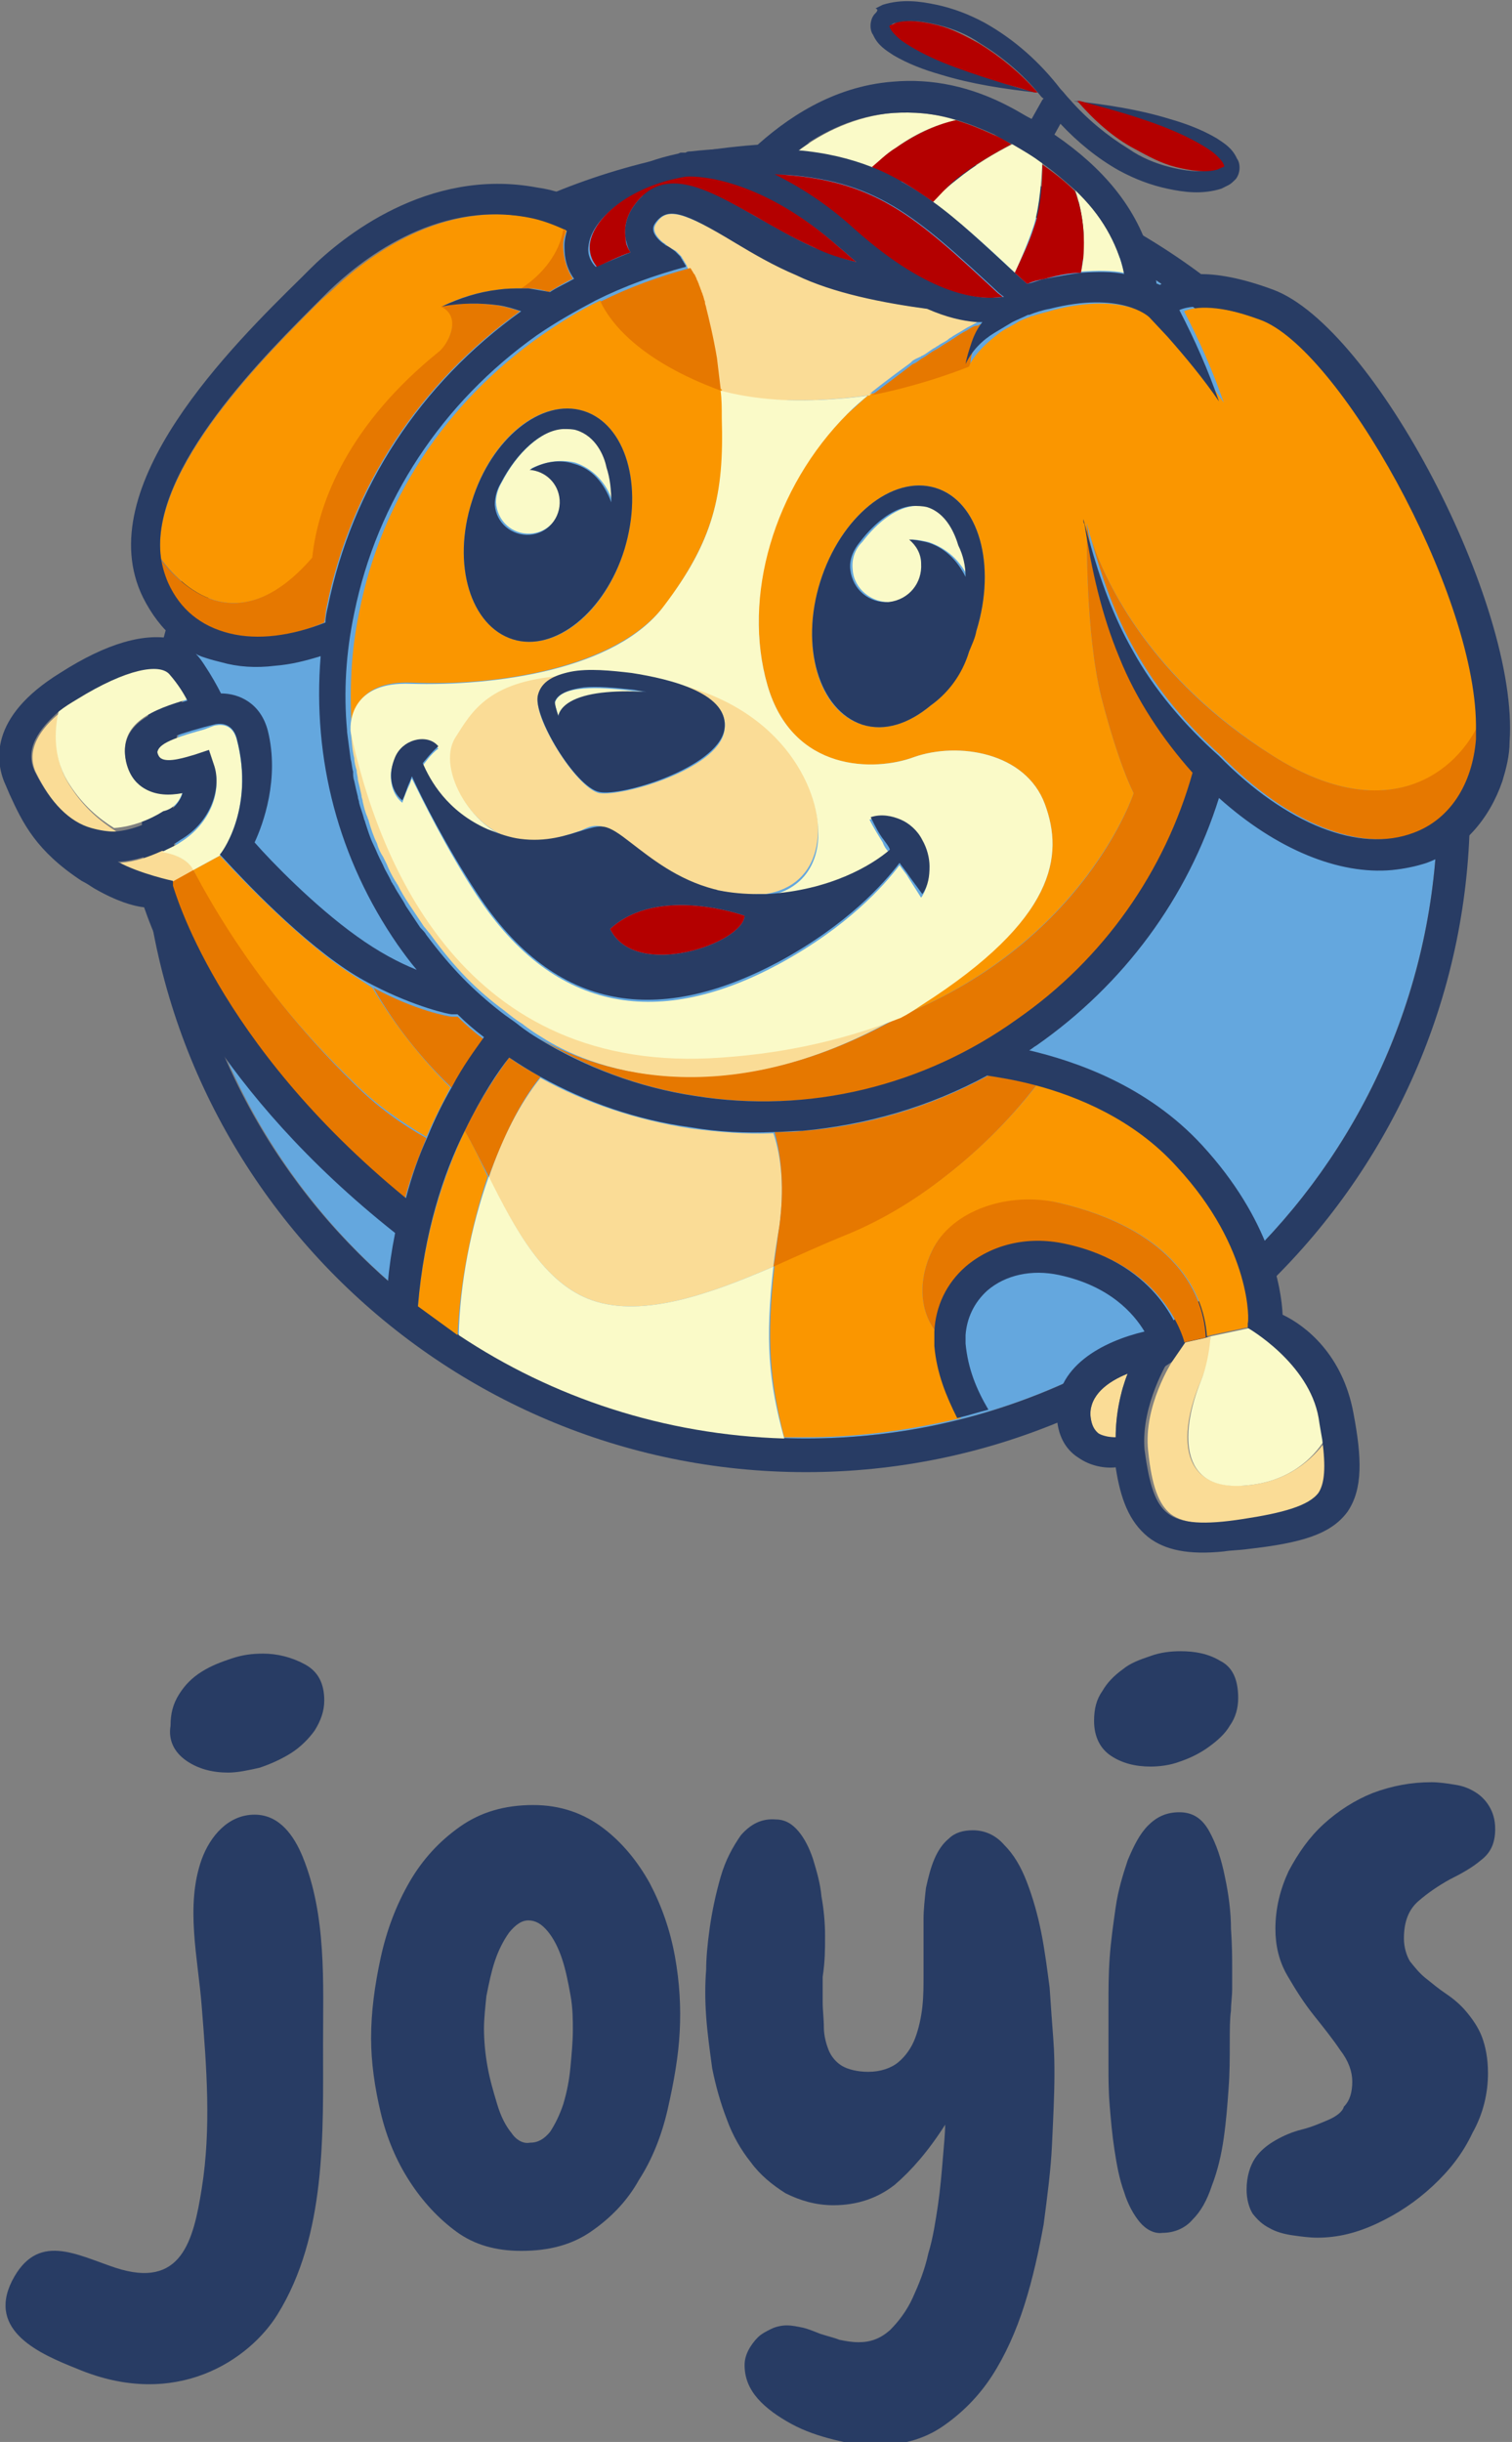 <?xml version="1.0" encoding="UTF-8"?> <!-- Generator: Adobe Illustrator 18.0.0, SVG Export Plug-In . SVG Version: 6.00 Build 0) --> <svg xmlns="http://www.w3.org/2000/svg" xmlns:xlink="http://www.w3.org/1999/xlink" id="Слой_1" x="0px" y="0px" viewBox="0 0 125.9 203.2" xml:space="preserve"><rect x="0" y="0" width="125.9" height="203.2" fill="#808080" stroke="none"/> <g> <g> <path fill="#283C64" d="M23.1,192.6c4.1-6.6,3.8-15.1,3.8-22.5c0-5.1,0.3-10.7-1.7-15.6c-0.7-1.7-1.9-3.5-4-3.5 c-2.2,0-3.7,1.8-4.4,3.7c-1.4,3.9-0.3,8.3,0,12.3c0.4,5,0.8,10.1,0,15.1c-0.7,4.4-1.7,8.4-7.2,6.6c-3.3-1.1-6.5-3-8.6,1.1 c-2.1,4.2,2.4,6.1,5.4,7.3C14.7,200.6,20.8,196.3,23.1,192.6z"></path> <path fill="#283C64" d="M15.5,146.5c1,0.7,2.2,1,3.5,1c0.8,0,1.7-0.2,2.6-0.4c0.9-0.3,1.8-0.7,2.6-1.2c0.8-0.5,1.5-1.2,2-1.9 c0.5-0.8,0.8-1.6,0.8-2.5c0-1.4-0.5-2.4-1.6-3c-1.1-0.6-2.3-0.9-3.5-0.9c-0.9,0-1.7,0.1-2.6,0.4c-0.9,0.3-1.7,0.6-2.5,1.1 c-0.8,0.5-1.4,1.1-1.9,1.9c-0.5,0.8-0.7,1.6-0.7,2.6C14,144.8,14.5,145.8,15.5,146.5z"></path> <path fill="#283C64" d="M49.2,185.7c1.6-1.1,3-2.5,4-4.3c1.1-1.7,1.9-3.7,2.4-5.9c0.5-2.2,0.9-4.4,1-6.5c0.1-1.9,0-4-0.4-6.2 c-0.4-2.2-1.1-4.2-2.1-6.1c-1-1.8-2.3-3.4-3.9-4.6c-1.6-1.2-3.5-1.9-5.8-1.9c-2.4,0-4.4,0.6-6.1,1.8c-1.7,1.2-3.1,2.7-4.2,4.6 c-1.1,1.9-1.9,4-2.4,6.3c-0.5,2.3-0.8,4.5-0.8,6.7c0,2,0.3,4.1,0.8,6.2c0.5,2.1,1.3,4,2.4,5.7c1.1,1.7,2.4,3.1,3.9,4.2 c1.5,1.1,3.3,1.6,5.4,1.6C45.7,187.3,47.6,186.8,49.2,185.7z M42.6,177.5c-0.5-0.6-0.9-1.4-1.2-2.4c-0.3-1-0.6-2-0.8-3.1 c-0.2-1.1-0.3-2.2-0.3-3.2c0-0.8,0.1-1.7,0.2-2.7c0.2-1,0.4-2,0.7-2.9c0.3-0.9,0.7-1.7,1.2-2.4c0.5-0.6,1-1,1.6-1s1.1,0.3,1.6,0.9 c0.5,0.6,0.9,1.4,1.2,2.3c0.3,0.9,0.5,1.9,0.7,3c0.2,1.1,0.2,2.1,0.2,2.9c0,1-0.1,2-0.2,3.1c-0.1,1.1-0.3,2.1-0.6,3.1 c-0.3,0.9-0.7,1.7-1.1,2.3c-0.5,0.6-1,0.9-1.7,0.9C43.6,178.4,43,178.1,42.6,177.5z"></path> <path fill="#283C64" d="M68.7,161.1c0-1.1-0.1-2.2-0.3-3.3c-0.1-1.1-0.4-2.1-0.7-3.1c-0.3-0.9-0.7-1.7-1.2-2.3 c-0.5-0.6-1.1-1-1.9-1c-1.2-0.1-2.1,0.4-2.9,1.3c-0.7,1-1.3,2.1-1.7,3.5c-0.4,1.4-0.7,2.8-0.9,4.2c-0.2,1.4-0.3,2.6-0.3,3.5 c-0.1,1.2-0.1,2.5,0,3.9c0.1,1.4,0.3,2.8,0.5,4.3c0.3,1.5,0.7,2.9,1.2,4.2c0.5,1.4,1.2,2.6,2,3.6c0.8,1.1,1.8,1.9,2.9,2.6 c1.2,0.6,2.5,1,4,1c2,0,3.7-0.6,5.1-1.7c1.4-1.2,2.8-2.8,4.2-5c0,0.7-0.1,1.7-0.2,2.9c-0.1,1.2-0.2,2.4-0.4,3.8 c-0.2,1.3-0.4,2.7-0.8,4c-0.3,1.4-0.8,2.6-1.3,3.7c-0.5,1.1-1.2,2-1.9,2.7c-0.8,0.7-1.6,1-2.6,1c-0.6,0-1.1-0.1-1.6-0.2 c-0.5-0.2-1-0.3-1.6-0.5c-0.5-0.2-1-0.4-1.4-0.5c-0.5-0.1-0.9-0.2-1.4-0.2c-0.4,0-0.9,0.1-1.3,0.3c-0.4,0.2-0.8,0.4-1.1,0.7 c-0.3,0.3-0.6,0.7-0.8,1.1c-0.2,0.4-0.3,0.8-0.3,1.2c0,1.1,0.4,2,1.1,2.8c0.7,0.8,1.7,1.5,2.8,2.1c1.1,0.6,2.3,1,3.5,1.3 c1.2,0.3,2.3,0.5,3.3,0.5c2.3,0,4.2-0.5,5.8-1.6c1.6-1.1,3-2.5,4.1-4.2c1.1-1.7,2-3.7,2.7-5.9c0.7-2.2,1.2-4.5,1.6-6.7 c0.3-2.3,0.6-4.5,0.7-6.7c0.1-2.2,0.2-4.1,0.2-5.8c0-0.7,0-1.7-0.1-3c-0.1-1.3-0.2-2.7-0.3-4.2c-0.2-1.5-0.4-3.1-0.7-4.6 c-0.3-1.5-0.7-2.9-1.2-4.2c-0.5-1.3-1.1-2.3-1.9-3.1c-0.7-0.8-1.6-1.2-2.6-1.2c-0.8,0-1.5,0.2-2,0.7c-0.5,0.4-0.9,1-1.2,1.7 c-0.3,0.7-0.5,1.5-0.7,2.4c-0.1,0.9-0.2,1.8-0.2,2.6c0,0.9,0,1.7,0,2.6c0,0.8,0,1.5,0,2.1c0,0.8,0,1.7-0.1,2.6 c-0.1,0.9-0.3,1.8-0.6,2.6c-0.3,0.8-0.8,1.5-1.4,2c-0.6,0.5-1.5,0.8-2.5,0.8c-0.9,0-1.7-0.2-2.2-0.5c-0.5-0.3-0.9-0.8-1.1-1.3 c-0.2-0.5-0.4-1.2-0.4-1.9c0-0.7-0.1-1.4-0.1-2.1c0-0.5,0-1.2,0-2.1C68.7,163.2,68.7,162.2,68.7,161.1z"></path> <path fill="#283C64" d="M101.9,177.9c0.2-1.4,0.3-2.7,0.4-4.1c0.1-1.3,0.1-2.6,0.1-3.7c0-1.2,0-2.1,0.1-2.8c0-0.6,0.1-1.2,0.1-1.8 c0-0.6,0-1.2,0-1.8c0-0.7,0-1.8-0.1-3.2c0-1.4-0.2-2.9-0.5-4.3c-0.3-1.5-0.7-2.7-1.3-3.8c-0.6-1.1-1.4-1.6-2.5-1.6 c-1.1,0-1.9,0.4-2.6,1.1c-0.7,0.7-1.2,1.7-1.7,2.9c-0.4,1.2-0.8,2.5-1,3.9c-0.2,1.4-0.4,2.8-0.5,4.2c-0.1,1.4-0.1,2.7-0.1,3.9 c0,1.2,0,2.1,0,2.8c0,0.5,0,1.2,0,2.3c0,1,0,2.1,0.1,3.3c0.1,1.2,0.2,2.4,0.4,3.7c0.2,1.3,0.4,2.4,0.8,3.5c0.3,1,0.8,1.9,1.3,2.5 c0.5,0.6,1.2,1,1.9,0.9c1,0,1.9-0.4,2.5-1.1c0.7-0.7,1.2-1.6,1.6-2.8C101.4,180.6,101.7,179.3,101.9,177.9z"></path> <path fill="#283C64" d="M101.6,138.2c-1-0.6-2.1-0.8-3.3-0.8c-0.8,0-1.7,0.1-2.5,0.4c-0.9,0.3-1.7,0.6-2.3,1.1 c-0.7,0.5-1.3,1.1-1.7,1.8c-0.5,0.7-0.7,1.5-0.7,2.5c0,1.3,0.5,2.3,1.4,2.9c0.9,0.6,2,0.9,3.3,0.9c0.7,0,1.6-0.1,2.4-0.4 c0.9-0.3,1.7-0.7,2.4-1.2c0.7-0.5,1.4-1.1,1.8-1.8c0.5-0.7,0.7-1.5,0.7-2.3C103.1,139.7,102.6,138.7,101.6,138.2z"></path> <path fill="#283C64" d="M110.6,176.4c-0.7,0.3-1.4,0.6-2.2,0.8c-0.8,0.2-1.5,0.5-2.2,0.9c-0.7,0.4-1.3,0.9-1.7,1.5 c-0.4,0.6-0.7,1.5-0.7,2.6c0,0.8,0.2,1.5,0.5,2c0.4,0.5,0.8,0.9,1.4,1.2c0.5,0.3,1.2,0.5,1.9,0.6c0.7,0.1,1.4,0.2,2.1,0.2 c1.7,0,3.3-0.4,5-1.2c1.7-0.8,3.2-1.8,4.6-3.1c1.4-1.3,2.5-2.7,3.3-4.4c0.9-1.6,1.3-3.3,1.3-5c0-1.2-0.2-2.2-0.5-3 c-0.3-0.8-0.8-1.5-1.3-2.1c-0.5-0.6-1.1-1.1-1.7-1.5c-0.6-0.4-1.2-0.9-1.7-1.3c-0.5-0.4-0.9-0.9-1.3-1.4c-0.3-0.5-0.5-1.2-0.5-1.9 c0-1.4,0.4-2.4,1.2-3.1c0.8-0.7,1.7-1.3,2.6-1.8c1-0.5,1.9-1,2.6-1.6c0.8-0.6,1.2-1.4,1.2-2.6c0-0.8-0.2-1.4-0.5-1.9 c-0.3-0.5-0.7-0.9-1.2-1.2c-0.5-0.3-1-0.5-1.7-0.6c-0.6-0.1-1.3-0.2-1.9-0.2c-1.7,0-3.3,0.3-4.9,0.9c-1.5,0.6-2.9,1.5-4.1,2.6 c-1.2,1.1-2.1,2.4-2.9,3.9c-0.7,1.5-1.1,3.1-1.1,4.8c0,1.4,0.3,2.7,1,3.9c0.7,1.2,1.4,2.3,2.2,3.3c0.8,1,1.6,2,2.2,2.9 c0.7,0.9,1,1.8,1,2.6c0,0.9-0.2,1.6-0.7,2.1C111.8,175.7,111.3,176.1,110.6,176.4z"></path> </g> <g> <circle fill="#64A7DE" cx="67.1" cy="67.1" r="52.6"></circle> <path fill="#283C64" d="M67.1,14.5c29.1,0,52.6,23.6,52.6,52.6c0,29.1-23.6,52.6-52.6,52.6S14.4,96.2,14.4,67.1 C14.4,38.1,38,14.5,67.1,14.5 M67.1,11.9c-30.5,0-55.3,24.8-55.3,55.3s24.8,55.3,55.3,55.3s55.3-24.8,55.3-55.3 S97.5,11.9,67.1,11.9L67.1,11.9z"></path> <g> <path fill="#FADC96" d="M5.9,65.5c-1.5-2.2-1.3-4.6-0.9-6.2c-1.6,1.3-2.9,3.1-2,5c1.3,2.6,2.8,4.2,4.7,4.7c0.7,0.2,1.3,0.2,2,0.2 C8.3,68.3,7,67.2,5.9,65.5z"></path> <path fill="#FADC96" d="M13.5,70.8c-1.1,0.5-2.2,0.9-3.5,1c-0.1,0-0.2,0-0.2,0c1.8,0.9,4.6,1.6,4.6,1.6l1.8-1 C15.7,71.6,14.7,71.1,13.5,70.8z"></path> <path fill="#FADC96" d="M49.3,108.2c4.3,1.5,10-0.6,15.1-2.8c0.1-1.1,0.3-2.2,0.5-3.4c0.4-3,0.2-5.6-0.5-7.7 c-2.3,0.1-4.6-0.1-6.9-0.4c-4.5-0.7-8.7-2.1-12.5-4.2c-1.7,2.1-3.2,5-4.3,8.3C42.9,102.3,45.3,106.8,49.3,108.2z"></path> <path fill="#FADC96" d="M103.8,123.6c-6,0.5-5.5-4.8-3.8-8.7c0.4-1,0.8-2.3,0.8-3.7l-0.3,0.1l-1.8,0.4l-1.1,1.6 c0,0-2.4,3.7-2,7.4c0.3,3,0.9,4.5,1.9,5.3c1.1,0.8,3.1,1,6.3,0.5c3.3-0.5,5.5-1.1,6.3-2.2c0.5-0.8,0.7-2.1,0.3-4.4 C109.3,121.4,107.3,123.3,103.8,123.6z"></path> <path fill="#FADC96" d="M90.8,117.8c0.1,1.1,0.5,1.4,0.7,1.5c0.4,0.3,0.9,0.3,1.4,0.3c0-1.9,0.4-3.8,1-5.3 C92.3,114.9,90.7,116.1,90.8,117.8z"></path> <path fill="#FADC96" d="M57.7,22.7c0,0.1,0.1,0.2,0.1,0.2c0.1,0.1,0.1,0.3,0.2,0.4c0,0.1,0.1,0.2,0.1,0.3 c0.1,0.1,0.1,0.3,0.2,0.5c0,0.1,0.1,0.2,0.1,0.3c0.1,0.2,0.1,0.4,0.2,0.6c0,0,0,0.1,0,0.1c0,0,0,0,0,0c0,0.1,0.1,0.2,0.1,0.4 c0.2,0.8,0.6,2.4,0.9,4.2c0.1,0.8,0.2,1.6,0.3,2.5c0,0.1,0,0.1,0,0.2c0,0,0,0,0,0.1c0,0,2.3,0.8,5.7,0.8c3.5,0.1,6.7-0.4,6.7-0.4 c0.1-0.1,0.1-0.1,0.2-0.2c1.5-1.2,2.9-2.2,3.3-2.5c0.1-0.1,0.1-0.1,0.1-0.1c0.2-0.2,0.5-0.3,0.7-0.4c0.1,0,0.1-0.1,0.2-0.1 c0.4-0.2,0.7-0.5,1.1-0.7c0.1-0.1,0.2-0.1,0.3-0.2c0.3-0.2,0.6-0.3,0.8-0.5c0.1-0.1,0.2-0.1,0.3-0.2c0.3-0.2,0.7-0.4,1-0.6 c0,0,0,0,0,0c0.3-0.2,0.6-0.3,0.9-0.5c0.1,0,0.1-0.1,0.2-0.1c-1.1-0.1-2.5-0.4-4.1-1.1c-3.6-0.5-7.7-1.3-10.9-2.8 c-1.9-0.9-3.6-1.9-5.1-2.7c-4.3-2.5-5.7-3-6.6-1.7c-0.3,0.4-0.2,0.6-0.2,0.7c0.1,0.5,0.7,1,0.9,1.1c0,0,0.1,0.1,0.1,0.1 c0.2,0.2,0.5,0.3,0.8,0.5c0.1,0.1,0.2,0.2,0.3,0.3c0,0,0.1,0.1,0.1,0.1c0.1,0.1,0.1,0.2,0.2,0.3c0,0.1,0.1,0.1,0.1,0.2 c0.1,0.1,0.1,0.2,0.2,0.3c0,0,0,0,0,0.1c0,0,0.1,0.1,0.1,0.2C57.6,22.5,57.7,22.6,57.7,22.7z"></path> <path fill="#FADC96" d="M48.4,69.1c0.6-0.3,1.1-0.5,1.8-0.3c0.6,0.1,1.3,0.6,2.2,1.3c1.7,1.3,3.9,3.1,7,3.9 c0.1,0,0.3,0.1,0.4,0.1c1,0.2,2.1,0.4,3.3,0.3c0.2,0,0.4,0,0.6,0c3.3-0.5,4.6-3,4.4-6c-0.4-4.1-4.2-11.4-15.5-12.3 c3.2,0.4,8.4,1.7,7.7,4.8c-0.6,3.1-8.4,5.4-10.4,5.1c-1.9-0.4-5.6-6.4-5.1-8.1c0.3-1.1,1.3-1.6,2.6-1.8c-6.8,0.4-8.3,3.1-9.6,5.2 c-1.6,2.6,1.5,8,5.4,8.6C45.4,70.2,47.2,69.5,48.4,69.1z"></path> <path fill="#FADC96" d="M75,84.5c-4.1,1.7-9,2.9-14.9,3.3c-21.5,1.6-28.6-16.3-30.9-27.1c0,0,0,0,0,0.1c0.1,0.8,0.1,1.5,0.3,2.3 c0,0.3,0.1,0.7,0.2,1c0,0.3,0.1,0.5,0.1,0.8c0.1,0.4,0.2,0.8,0.3,1.3c0,0.2,0.1,0.3,0.1,0.5c0.1,0.4,0.2,0.9,0.4,1.3 c0,0.1,0.1,0.2,0.1,0.3c0.2,0.7,0.4,1.3,0.7,1.9c0.1,0.4,0.3,0.8,0.5,1.1c0.1,0.2,0.2,0.4,0.3,0.6c0.2,0.5,0.4,0.9,0.7,1.4 c0.1,0.1,0.1,0.2,0.2,0.3c0.3,0.6,0.6,1.1,1,1.7c0,0,0,0,0,0c0.4,0.6,0.8,1.2,1.2,1.8c0.2,0.2,0.3,0.4,0.5,0.6 c2.1,2.9,3.9,4.7,6.2,6.4c0.5,0.4,1,0.8,1.5,1.1c0,0,0.6,0.5,1.6,1.1C48.8,88.7,59.7,93.3,75,84.5z"></path> </g> <g> <path fill="#FA9600" d="M28,80.2c-4.6-3.4-9.3-8.6-9.5-8.8l-0.2-0.2l-2.2,1.2c1.4,2.9,5.5,10.1,13.4,17.7c1.9,1.9,4,3.3,6,4.5 c0.7-1.6,1.4-2.9,2-4.1c-2.5-2.5-4.7-5.3-6.5-8.3C30.1,81.6,29.1,81,28,80.2z"></path> <path fill="#FA9600" d="M78,110.9c-1.4-1.7-1.6-4.3-0.4-6.8c1.6-3.3,6.4-4.9,10.6-4c9,2.1,12,6.9,12.3,11.1l0.3-0.1l3.3-0.7 l0-0.4c0-0.1,0.4-6.2-5.9-13c-3.7-4-8.4-5.9-11.8-6.8c-2.4,3.1-5.1,5.7-8,7.9l0,0c-2.6,2-5.4,3.6-8.2,4.7 c-1.7,0.7-3.7,1.6-5.7,2.5c-0.7,6.1-0.4,9.6,0.8,14.3c0.6,0,1.2,0,1.8,0c4.4,0,8.7-0.6,12.9-1.6c-0.9-1.8-1.7-3.7-1.9-6 C78,111.7,78,111.3,78,110.9z"></path> <path fill="#FA9600" d="M38.7,94.1c-1.7,3.6-3.4,8.5-3.9,14.6c1.1,0.8,2.2,1.6,3.3,2.4c0.2-4.3,1.1-9,2.5-13.2 C40,96.6,39.4,95.3,38.7,94.1z"></path> <path fill="#FA9600" d="M26.1,46.4c0.5-4.8,3.2-11.2,10.5-17.1c0.6-0.5,2-3,0.2-3.8c1.4-0.7,3-1.2,4.7-1.4c0.7-0.1,1.3-0.1,2-0.1 c2.4-1.5,3.3-3.5,3.7-4.9c-0.9-0.4-1.9-0.8-3-1c-7.9-1.5-14.2,3.8-16.6,6.1L26.7,25c-4.4,4.4-14.3,14.1-13.3,21.5 C15.5,49.3,20.1,53.2,26.1,46.4z"></path> <path fill="#FA9600" d="M34.3,56.8c6.9,0.3,17-1.1,21.1-6.5c4-5.4,4.9-9.2,4.8-15.6c0-0.8-0.1-1.5-0.1-2.3 c-6.8-2.5-9.2-5.7-10.1-7.4c-1.7,0.8-3.3,1.8-4.9,2.9c-8,5.6-13.4,13.8-15.2,23.1c-0.7,3.3-0.8,6.6-0.6,9.8c0,0,0,0,0,0 C29.2,59.8,29.5,56.6,34.3,56.8z M39.3,41.7c1.6-5.3,5.8-8.6,9.3-7.5c3.5,1.1,5,6.2,3.4,11.5c-1.6,5.3-5.8,8.6-9.3,7.5 C39.2,52.1,37.6,47,39.3,41.7z"></path> <path fill="#FA9600" d="M80.6,30.4c0,0-3.6,1.5-8.2,2.4c-0.6,0.5-1.2,1.1-1.8,1.6c-6.3,6.2-8.8,15.3-6.7,22.6 c2.1,7.3,8.9,7.2,12.2,6c3.7-1.3,9.3-0.4,10.9,3.9c1.6,4.3,0.9,9.6-10.1,16.5c-0.6,0.4-1.2,0.7-1.8,1.1 C90.3,78.3,94.4,66,94.4,66s-1.2-2.2-2.7-8c-1.3-5.3-1.2-13.1-1.2-14.4c0-0.1,0-0.3-0.1-0.4c0.2,0.6,0.3,1.2,0.5,1.8 c1.2,3.5,4.9,11.4,15.1,17.9c9,5.7,14.9,1.9,17.3-2.5c-0.1-11.2-11.5-31.4-18-33.7c-3.8-1.4-5.8-1.2-6.7-0.8 c1.3,2.5,2.4,5,3.3,7.6c-1.3-1.9-2.8-3.7-4.3-5.4L96,26.5c-0.1-0.1-2.4-2.2-8.3-0.7c-0.6,0.2-1.2,0.3-1.7,0.5c0,0-0.1,0-0.1,0 c-0.4,0.2-0.9,0.3-1.3,0.6c-0.5,0.3-1,0.5-1.5,0.9c-0.9,0.7-1.8,1.5-2.4,2.6c0.1-0.6,0.2-1.2,0.5-1.8c-0.3,0.6-0.4,1.2-0.4,1.5 C80.7,30.2,80.7,30.3,80.6,30.4z M81.3,52.5c-0.2,0.6-0.4,1.1-0.6,1.7c-0.6,1.9-1.8,3.5-3.2,4.5c-1.8,1.5-3.8,2.2-5.7,1.6 c-3.6-1.1-5.2-6.4-3.5-11.9c1.7-5.4,6-8.9,9.6-7.8C81.5,41.7,83,47,81.3,52.5z"></path> </g> <g> <path fill="#E67800" d="M37.9,84.6l-0.3,0c-0.2,0-3-0.5-6.5-2.4c1.7,3,3.9,5.8,6.5,8.3c1-1.8,2-3.2,2.7-4 c-0.8-0.6-1.5-1.2-2.2-1.9C38,84.6,37.9,84.6,37.9,84.6z"></path> <path fill="#E67800" d="M16.1,72.4l-1.8,1l0,0.4c0,0.1,3.5,13,19.4,26c0.5-1.9,1.2-3.6,1.8-5.1c-2-1.1-4.1-2.6-6-4.5 C21.6,82.5,17.6,75.2,16.1,72.4z"></path> <path fill="#E67800" d="M45,89.6c-0.9-0.5-1.8-1-2.6-1.6c-0.8,1.1-2.3,3.2-3.7,6.1c0.7,1.2,1.3,2.5,2,3.8 C41.9,94.6,43.3,91.7,45,89.6z"></path> <path fill="#E67800" d="M64.9,102c-0.2,1.2-0.3,2.4-0.5,3.4c2-0.9,4-1.8,5.7-2.5c2.8-1.1,5.6-2.7,8.2-4.7l0,0 c2.9-2.2,5.6-4.8,8-7.9c-1.9-0.5-3.4-0.7-4-0.8c-4.8,2.6-10.1,4.2-15.4,4.6c-0.8,0.1-1.6,0.1-2.4,0.1C65.1,96.4,65.3,99,64.9,102 z"></path> <path fill="#E67800" d="M88.2,100.1c-4.2-1-9,0.6-10.6,4c-1.2,2.5-1,5.1,0.4,6.8c0.1-2.1,1.1-4,2.6-5.4c2.1-1.9,5.2-2.6,8.3-1.9 c8,1.7,9.6,7.7,9.7,8l0,0.1l1.8-0.4C100.2,107,97.1,102.2,88.2,100.1z"></path> <path fill="#E67800" d="M43.4,24c0.2,0,0.4,0,0.5,0c0.6,0,1.2,0.1,1.8,0.3c0.7-0.4,1.3-0.8,2-1.1c-0.7-1.1-0.8-2.2-0.8-2.8 c0-0.4,0.1-0.8,0.2-1.2c-0.1,0-0.1-0.1-0.2-0.1C46.7,20.5,45.7,22.5,43.4,24z"></path> <path fill="#E67800" d="M19,52.7c2.4,0.6,5.2,0.3,8-0.9c0.1-0.4,0.1-0.9,0.2-1.3c2-9.9,7.7-18.6,16.1-24.6 c-0.6-0.2-1.3-0.4-1.9-0.5c-1.5-0.2-3.1-0.2-4.7,0.1c1.9,0.9,0.5,3.3-0.2,3.8c-7.3,5.9-10,12.3-10.5,17.1 c-5.9,6.8-10.5,2.9-12.7,0.1c0.1,0.7,0.3,1.4,0.6,2.1C15,50.7,16.7,52.1,19,52.7z"></path> <path fill="#E67800" d="M60,32.5C60,32.5,60,32.4,60,32.5c0-0.1,0-0.2,0-0.2c-0.1-0.8-0.2-1.7-0.3-2.5c-0.3-1.8-0.7-3.4-0.9-4.2 c0-0.1-0.1-0.3-0.1-0.4c0,0,0-0.1,0-0.1c-0.1-0.2-0.1-0.4-0.2-0.6c0-0.1-0.1-0.2-0.1-0.3c-0.1-0.2-0.1-0.3-0.2-0.5 c0-0.1-0.1-0.2-0.1-0.3c-0.1-0.1-0.1-0.3-0.2-0.4c0-0.1-0.1-0.2-0.1-0.2c-0.1-0.1-0.1-0.2-0.2-0.3c0-0.1-0.1-0.1-0.1-0.2 c-2.6,0.7-5.1,1.6-7.5,2.8C50.8,26.8,53.2,30,60,32.5z"></path> <path fill="#E67800" d="M80.5,27.5C80.4,27.5,80.4,27.5,80.5,27.5c-0.4,0.2-0.7,0.4-1,0.6c-0.1,0.1-0.2,0.1-0.3,0.2 c-0.3,0.2-0.5,0.3-0.8,0.5c-0.1,0.1-0.2,0.1-0.3,0.2c-0.4,0.2-0.7,0.4-1.1,0.7c-0.1,0-0.1,0.1-0.2,0.1c-0.3,0.2-0.5,0.4-0.8,0.5 c-0.4,0.3-1.7,1.3-3.3,2.5c-0.1,0-0.1,0.1-0.2,0.1c4.6-0.9,8.2-2.4,8.2-2.4c0-0.1,0.1-0.2,0.1-0.3c0-0.3,0.1-0.8,0.4-1.5 c0.2-0.6,0.6-1.2,0.9-1.7c-0.2,0-0.4,0-0.5,0c-0.1,0-0.1,0.1-0.2,0.1C81.1,27.1,80.8,27.3,80.5,27.5z"></path> <path fill="#E67800" d="M99.5,64.3c-2.5-2.9-4.7-6.1-6.1-9.6c-1.5-3.6-2.3-7.4-2.9-11.1c0,1.3-0.1,9.1,1.2,14.4 c1.5,5.8,2.7,8,2.7,8s-4,12.3-19.3,18.5c-15.3,8.7-26.2,4.2-30.2,1.9c3.9,2.4,8.3,4.1,13.1,4.8c9.4,1.5,19-0.8,26.9-6.4 C92.1,79.8,97.2,72.6,99.5,64.3z"></path> <path fill="#E67800" d="M106,62.9C95.8,56.5,92.1,48.5,90.9,45c0.9,3.2,2,6.3,3.6,9.1c1.9,3.4,4.4,6.3,7.2,8.8c0,0,0,0,0,0 c0,0,0,0,0,0c5.6,5.7,11.7,8.1,16.2,6.4c3-1.1,4.9-4,5.2-7.8c0-0.4,0-0.8,0-1.2C120.9,64.8,115,68.6,106,62.9z"></path> </g> <g> <path fill="#FAFAC8" d="M15.2,65.9c-1.1,0.2-2.2,0.2-3.2-0.4c-0.5-0.3-1.2-1-1.5-2.2c-0.7-3.2,2.4-4.3,5.1-5.1 c-0.3-0.6-0.8-1.4-1.5-2.2c-0.8-0.8-3.4-0.5-7.7,2.1c-0.5,0.3-1,0.7-1.5,1c-0.4,1.7-0.5,4.1,0.9,6.2c1.1,1.7,2.4,2.8,3.7,3.6 c1.5-0.1,3-0.7,4.1-1.4C14.5,67.3,15,66.6,15.2,65.9z"></path> <path fill="#FAFAC8" d="M16.1,72.4l2.2-1.2c-0.1,0.1,3-3.7,1.4-9.7c-0.4-1.4-1.5-1.2-1.9-1.1L17,60.7c-2.9,0.8-4,1.3-3.9,2.1 c0.1,0.4,0.2,0.5,0.3,0.5c0.5,0.3,2-0.1,2.8-0.3l1.2-0.4l0.4,1.2c0.7,1.9-0.2,4.7-2.8,6.3c-0.4,0.3-1,0.5-1.5,0.8 C14.7,71.1,15.7,71.6,16.1,72.4z"></path> <path fill="#FAFAC8" d="M64.4,105.4c-5.1,2.2-10.8,4.3-15.1,2.8c-4-1.4-6.4-5.9-8.6-10.3c-1.5,4.2-2.4,8.9-2.5,13.2 c7.8,5.2,17.1,8.3,27.1,8.6C64,115,63.7,111.5,64.4,105.4z"></path> <path fill="#FAFAC8" d="M100,114.9c-1.6,3.9-2.1,9.3,3.8,8.7c3.5-0.3,5.5-2.2,6.5-3.8c-0.1-0.5-0.2-1.1-0.3-1.8 c-0.8-4.6-5.9-7.5-5.9-7.5l-3.3,0.7C100.7,112.6,100.4,113.9,100,114.9z"></path> <path fill="#FAFAC8" d="M90.2,21.4c0,0.4-0.1,0.8-0.2,1.2c1.4-0.1,2.6-0.1,3.6,0.1c-0.6-2.5-1.9-4.8-4.1-7 C90,17.2,90.4,19.1,90.2,21.4z"></path> <path fill="#FAFAC8" d="M74.6,12.3c1.9-1.4,3.7-2,5-2.3c-1.9-0.6-3.6-0.7-5.3-0.6c-3.1,0.3-5.8,1.6-7.9,3.2 c2.4,0.2,4.4,0.7,6.2,1.4C73.2,13.4,73.8,12.8,74.6,12.3z"></path> <path fill="#FAFAC8" d="M77.7,16.8c2.1,1.6,4.3,3.5,6.8,5.9c0.5-1.1,1.1-2.5,1.6-4c0.5-1.7,0.6-3.7,0.7-5.2 C86,13,85.1,12.5,84.3,12c-1.4,0.7-3.1,1.7-4.7,3C78.7,15.7,78.1,16.3,77.7,16.8z"></path> <path fill="#FAFAC8" d="M87,66.9c-1.6-4.3-7.2-5.2-10.9-3.9c-3.2,1.2-10.1,1.3-12.2-6c-2.1-7.3,0.5-16.4,6.7-22.6 c0.6-0.6,1.2-1.1,1.8-1.6c0.1,0,0.1-0.1,0.2-0.1c-0.1,0.1-0.1,0.1-0.2,0.2c0,0-3.2,0.5-6.7,0.4c-3.4-0.1-5.7-0.8-5.7-0.8 c0,0,0,0,0-0.1c0,0,0,0,0,0.1c0.1,0.7,0.1,1.5,0.1,2.3c0.2,6.4-0.7,10.2-4.8,15.6c-4,5.4-14.2,6.7-21.1,6.5c-4.8-0.2-5.1,3-5,4 c2.3,10.8,9.4,28.7,30.9,27.1c5.9-0.4,10.8-1.7,14.9-3.3c0.6-0.3,1.2-0.7,1.8-1.1C87.9,76.5,88.6,71.2,87,66.9z M75.5,72.8 l-0.6-0.8c-1.3,1.7-4.3,5.1-10,8.2c-9.8,5.3-18.6,4.3-25.2-5.7c-2.5-3.8-4.5-7.9-5.4-9.7c-0.1,0.1-0.1,0.3-0.2,0.5 c-0.2,0.4-0.4,0.9-0.6,1.5c-0.5-0.4-0.8-1-0.9-1.6c-0.1-0.6-0.1-1.3,0.3-2c0.3-0.7,0.9-1.2,1.6-1.4c0.7-0.2,1.5-0.1,2,0.5 c-0.6,0.4-1.2,1.3-1.3,1.4c0.6,1.4,2,3.9,5.4,5.5c1,0.4,1.8,0.7,2.7,0.8c-3.9-0.6-7-6-5.4-8.6c1.4-2.2,2.8-4.9,9.6-5.2 c1.5-0.3,3.4-0.1,5.1,0.1c11.4,1,15.2,8.3,15.5,12.3c0.3,3-1.1,5.5-4.4,6c5.4-0.3,8.8-2.5,10.3-3.7c-0.2-0.2-0.4-0.5-0.5-0.8 c-0.3-0.5-0.7-1.1-1.1-1.9c0.9-0.3,1.7-0.1,2.5,0.2c0.7,0.3,1.4,0.9,1.8,1.7c0.4,0.7,0.6,1.6,0.6,2.3c0,0.8-0.1,1.6-0.6,2.3 C76.2,73.9,75.8,73.3,75.5,72.8z"></path> <path fill="#FAFAC8" d="M77.4,42.2c-0.4-0.1-0.8-0.2-1.2-0.1c-1.5,0.1-3.1,1.3-4.4,3c-0.6,0.6-0.9,1.4-0.8,2.3 c0.1,1.6,1.6,2.8,3.2,2.7c1.6-0.1,2.8-1.6,2.7-3.2c-0.1-0.8-0.5-1.5-1-2c0.5,0,0.9,0.1,1.4,0.2c1.5,0.5,2.6,1.5,3.3,2.9 c0-0.9-0.1-1.8-0.4-2.6C79.7,44.4,79,42.7,77.4,42.2z"></path> <path fill="#FAFAC8" d="M44.2,44.4c1.5-0.1,2.6-1.4,2.5-2.9c-0.1-1.3-1.2-2.4-2.5-2.5c1.2-0.6,2.5-0.8,3.7-0.5 c1.5,0.5,2.6,1.7,3.1,3.2c0-1-0.1-2-0.4-2.9c-0.3-0.9-1-2.6-2.5-3.1c-0.4-0.1-0.7-0.2-1.1-0.1c-1.9,0.2-3.9,2-5.2,4.5 c-0.3,0.5-0.5,1.1-0.5,1.7C41.4,43.4,42.7,44.5,44.2,44.4z"></path> <path fill="#FAFAC8" d="M46.5,59.6c0.3-1.1,1.6-1.7,4-1.9c1.1-0.1,2.3-0.1,3.8,0c-0.5-0.1-1-0.2-1.5-0.2 c-1.7-0.2-3.1-0.3-4.2-0.2c-1.4,0.1-2.2,0.5-2.4,1.2C46.2,58.6,46.3,59,46.5,59.6C46.5,59.6,46.5,59.6,46.5,59.6z"></path> </g> <g> <path fill="#283C64" d="M112.2,125.8c1.3-1.9,1.2-4.5,0.5-8.2c-0.9-4.9-4-7.3-5.9-8.2c-0.1-2.2-1-7.9-6.7-14.1 c-4.6-5-10.6-7-14.4-7.9c0.2-0.1,0.4-0.3,0.6-0.4c7.3-5.1,12.6-12.3,15.2-20.6c4.8,4.3,10,6.4,14.4,6c1-0.1,2-0.3,2.9-0.6 c3-1.1,5.2-3.6,6.3-6.8c0.3-1,0.6-2.1,0.6-3.3c0.8-11.4-11.3-34.5-19.7-37.6c-5.4-2-8.1-1.3-9.4-0.4c-0.1,0-0.2-0.1-0.3-0.1 c-0.1-0.9-0.3-1.8-0.6-2.6c-1.2-3.8-3.8-7-7.9-9.8l0.5-0.9c1.4,1.5,3.1,2.9,4.9,3.9c1.3,0.7,2.6,1.2,4,1.5c1.4,0.3,2.9,0.5,4.5,0 c0.2-0.1,0.4-0.2,0.6-0.3c0.2-0.1,0.4-0.3,0.6-0.5c0.4-0.5,0.4-1.3,0.1-1.7c-0.4-0.9-1.1-1.3-1.7-1.7c-1.2-0.7-2.5-1.2-3.9-1.6 c-2.6-0.8-5.3-1.2-8-1.5c2.6,0.7,5.2,1.4,7.6,2.4c1.2,0.5,2.4,1.1,3.4,1.8c0.5,0.4,0.9,0.8,1,1.1c0.1,0.2,0,0.1,0,0.2 c-0.1,0.1-0.2,0.2-0.5,0.2c-1,0.3-2.3,0.1-3.5-0.2c-1.2-0.3-2.4-0.8-3.4-1.5c-1.8-1.1-3.5-2.5-4.9-4.1c-0.3-0.3-0.5-0.6-0.8-0.9 c-1.7-2.2-3.8-4.1-6.3-5.5c-1.3-0.7-2.6-1.2-4-1.5c-1.4-0.3-2.9-0.5-4.5,0c-0.2,0.1-0.4,0.2-0.6,0.3C73.2,0.8,73,1,72.8,1.2 c-0.4,0.5-0.4,1.3-0.1,1.7c0.4,0.9,1.1,1.3,1.7,1.7c1.2,0.7,2.5,1.2,3.9,1.6c2.6,0.8,5.3,1.2,8,1.5c0,0,0,0,0,0 c-0.1,0-0.3-0.1-0.4-0.1c-0.9-0.2-1.8-0.5-2.7-0.8c-1.6-0.5-3.1-1-4.6-1.6c-1.2-0.5-2.4-1.1-3.4-1.8c-0.5-0.4-0.9-0.8-1-1.1 c-0.1-0.2,0-0.1,0-0.2c0.1-0.1,0.2-0.2,0.5-0.2c1-0.3,2.3-0.1,3.5,0.2c1.2,0.3,2.4,0.8,3.4,1.5c1.8,1.1,3.5,2.5,4.9,4.2 c0.1,0.1,0.2,0.3,0.4,0.4c0,0,0,0-0.1,0.1l-0.9,1.6c-0.6-0.3-1.2-0.7-1.8-1c-3.2-1.7-6.5-2.4-9.8-2.1l0,0l0,0l0,0 c-5,0.4-8.9,3.1-11.6,5.6c-1.7-0.1-3.4,0-5.2,0.2c-0.1,0-0.3,0-0.4,0.1c-0.1,0-0.2,0-0.2,0c-0.1,0-0.2,0-0.2,0 c-0.1,0-0.2,0.1-0.3,0.1c-3.3,0.7-6.1,2.2-7.7,4.1c-1.2-0.6-2.5-1.1-4-1.3c-9.1-1.7-16.3,4.2-18.9,6.8l-0.7,0.7 c-5.7,5.6-17.7,17.4-13.2,26.6c0.7,1.4,1.6,2.6,2.7,3.5C12.1,52.6,8.9,53.5,5,56c-6,3.7-5.4,7.5-4.5,9.4l0.3,0.7 c1.1,2.4,2.2,4.7,6,7.2c0.4,0.2,0.7,0.4,1,0.6c1.9,1.1,3.3,1.5,4.2,1.6c1.2,3.5,6,15.3,20.9,27.1c-0.3,1.5-0.5,2.9-0.6,4.1 c0.8,0.7,1.6,1.4,2.5,2c0.5-6.1,2.1-11,3.9-14.6c1.4-2.9,2.8-5,3.7-6.1c0.9,0.6,1.7,1.1,2.6,1.6c3.8,2.1,8,3.6,12.5,4.2 c2.3,0.4,4.6,0.5,6.9,0.4c0.8,0,1.6-0.1,2.4-0.1c5.4-0.5,10.6-2,15.4-4.6c0.6,0.1,2.1,0.3,4,0.8c3.4,0.9,8.2,2.8,11.8,6.8 c6.3,6.8,6,13,5.9,13l0,0.4c0,0,5.1,2.9,5.9,7.5c0.1,0.7,0.2,1.2,0.3,1.8c0.3,2.3,0.2,3.6-0.3,4.4c-0.8,1.1-3,1.7-6.3,2.2 c-3.2,0.5-5.2,0.4-6.3-0.5c-1-0.8-1.5-2.3-1.9-5.3c-0.3-3.7,2-7.4,2-7.4l1.1-1.6l0-0.1c-0.1-0.3-1.7-6.3-9.7-8 c-3.2-0.7-6.2,0.1-8.3,1.9c-1.6,1.4-2.5,3.3-2.6,5.4c0,0.4,0,0.8,0,1.2c0.2,2.3,1,4.2,1.9,6c0.9-0.2,1.8-0.5,2.6-0.7 c-1-1.7-1.7-3.4-1.9-5.5c0-0.2,0-0.5,0-0.7c0.1-1.4,0.7-2.7,1.8-3.7c1.5-1.3,3.7-1.8,6-1.3c4.2,0.9,6.2,3.2,7.1,4.7 c-3.4,0.8-7.6,2.9-7.3,7.1c0.1,1.9,1,2.9,1.8,3.4c1,0.7,2.2,0.9,3.1,0.8c0.4,2.6,1.1,4.5,2.7,5.8c1.4,1.1,3.4,1.5,6.3,1.2 c0.6-0.1,1.3-0.1,2-0.2C108.3,128.4,110.8,127.7,112.2,125.8z M74.3,8.7L74.3,8.7L74.3,8.7L74.3,8.7L74.3,8.7z M74.4,9.4 c1.6-0.1,3.4,0,5.3,0.6c1,0.3,2,0.7,3.1,1.2c0.5,0.3,1,0.6,1.5,0.8c0.9,0.5,1.7,1,2.5,1.6c1,0.7,1.9,1.5,2.7,2.2 c2.2,2.1,3.6,4.4,4.1,7c-1-0.2-2.2-0.2-3.6-0.1c-0.9,0.1-1.9,0.3-3,0.5c-0.5,0.1-0.9,0.3-1.4,0.4c0,0,0,0-0.1,0l-0.9-0.8 c0,0-0.1-0.1-0.1-0.1c-2.6-2.4-4.7-4.4-6.8-5.9c-1.6-1.2-3.3-2.1-5.1-2.9c-1.8-0.7-3.8-1.2-6.2-1.4C68.6,10.9,71.3,9.6,74.4,9.4z M83.2,24.4l0.4,0.3c-1.9,0.3-6,0-12.2-5.6c-2.4-2.2-4.7-3.6-6.7-4.6C72.9,14.9,76.2,17.9,83.2,24.4z M57.1,14.7 c1.3,0,6.4,0.3,12.8,5.9c0.5,0.4,0.9,0.8,1.4,1.2c-1.3-0.3-2.4-0.8-3.5-1.2c-1.8-0.8-3.4-1.8-4.9-2.6c-3.9-2.3-7.6-4.4-10.1-0.9 c-0.8,1.1-0.8,2.1-0.7,2.8c0.1,0.4,0.2,0.8,0.4,1.1c-1,0.4-1.9,0.8-2.9,1.2c-0.4-0.4-0.7-1-0.6-1.7 C49.2,18.3,52.3,15.6,57.1,14.7z M14,48.5c-0.3-0.7-0.5-1.4-0.6-2.1c-1-7.4,8.9-17.1,13.3-21.5l0.7-0.7c2.4-2.3,8.7-7.6,16.6-6.1 c1.1,0.2,2.1,0.6,3,1c0.1,0,0.1,0.1,0.2,0.1c-0.1,0.4-0.2,0.8-0.2,1.2c0,0.6,0,1.7,0.8,2.8c-0.7,0.4-1.4,0.7-2,1.1 c-0.6-0.1-1.2-0.2-1.8-0.3c-0.2,0-0.4,0-0.5,0c-0.7,0-1.3,0-2,0.1c-1.7,0.2-3.2,0.7-4.7,1.4c1.6-0.3,3.2-0.3,4.7-0.1 c0.7,0.1,1.3,0.3,1.9,0.5c-8.4,6-14.1,14.7-16.1,24.6c-0.1,0.4-0.2,0.9-0.2,1.3c-2.8,1.1-5.6,1.5-8,0.9 C16.7,52.1,15,50.7,14,48.5z M22.3,60.8c-0.6-2.3-2.4-3.1-3.9-3.1c-0.3-0.6-0.8-1.5-1.4-2.4c-0.2-0.3-0.4-0.6-0.7-0.9 c0.3,0.2,0.7,0.3,1,0.4c0.3,0.1,0.7,0.2,1.1,0.3c1.4,0.4,2.9,0.5,4.5,0.3c1.3-0.1,2.5-0.4,3.8-0.8c-0.7,8.6,1.5,16.9,6.4,24 c0.5,0.7,1,1.4,1.6,2.1c-1.5-0.6-3.2-1.5-5-2.8c-3.5-2.5-7.1-6.2-8.5-7.8C21.9,68.6,23.3,64.8,22.3,60.8z M7.6,68.9 c-1.8-0.5-3.4-2.1-4.7-4.7c-0.9-1.9,0.4-3.6,2-5c0.5-0.4,1-0.7,1.5-1c4.2-2.6,6.9-3,7.7-2.1c0.7,0.8,1.2,1.6,1.5,2.2 c-2.7,0.8-5.8,1.9-5.1,5.1c0.3,1.3,1,1.9,1.5,2.2c1,0.6,2.1,0.6,3.2,0.4c-0.2,0.7-0.8,1.4-1.6,1.8c-1.1,0.6-2.5,1.3-4.1,1.4 C9,69.2,8.3,69.1,7.6,68.9z M37.6,90.5c-0.7,1.2-1.4,2.6-2,4.1c-0.7,1.5-1.3,3.2-1.8,5.1c-15.9-13-19.3-25.8-19.4-26l0-0.4 c0,0-2.8-0.6-4.6-1.6c0.1,0,0.2,0,0.2,0c1.3-0.1,2.5-0.5,3.5-1c0.5-0.2,1.1-0.5,1.5-0.8c2.6-1.5,3.5-4.4,2.8-6.3l-0.4-1.2 l-1.2,0.4c-0.7,0.2-2.2,0.7-2.8,0.3c0,0-0.2-0.1-0.3-0.5c-0.2-0.8,1-1.3,3.9-2.1l0.8-0.2c0.3-0.1,1.5-0.3,1.9,1.1 c1.6,6-1.4,9.8-1.4,9.7l0.2,0.2c0.2,0.2,4.9,5.5,9.5,8.8c1.1,0.8,2.1,1.4,3.1,1.9c3.5,1.8,6.3,2.4,6.5,2.4l0.3,0c0,0,0.1,0,0.2,0 c0.7,0.7,1.4,1.3,2.2,1.9C39.6,87.3,38.6,88.6,37.6,90.5z M57.9,91.2c-4.7-0.7-9.2-2.4-13.1-4.8c-1-0.6-1.6-1.1-1.6-1.1 c-0.5-0.4-1-0.7-1.5-1.1c-2.3-1.8-4.1-3.6-6.2-6.4c-0.1-0.2-0.3-0.4-0.5-0.6c-0.4-0.6-0.8-1.2-1.2-1.8c0,0,0,0,0,0 c-0.3-0.6-0.7-1.1-1-1.7c-0.1-0.1-0.1-0.2-0.2-0.3c-0.2-0.5-0.5-0.9-0.7-1.4c-0.1-0.2-0.2-0.4-0.3-0.6c-0.2-0.4-0.3-0.7-0.5-1.1 c-0.3-0.6-0.5-1.3-0.7-1.9c0-0.1-0.1-0.2-0.1-0.3c-0.1-0.4-0.3-0.9-0.4-1.3c0-0.2-0.1-0.3-0.1-0.5c-0.1-0.4-0.2-0.8-0.3-1.3 c-0.1-0.3-0.1-0.5-0.1-0.8c-0.1-0.3-0.1-0.7-0.2-1c-0.1-0.8-0.2-1.5-0.3-2.3c0,0,0-0.1,0-0.1c-0.3-3.2-0.1-6.5,0.6-9.8 c1.9-9.3,7.3-17.5,15.2-23.1c1.6-1.1,3.2-2,4.9-2.9c2.4-1.2,4.9-2.1,7.5-2.8c0,0,0,0,0-0.1c-0.1-0.1-0.1-0.2-0.2-0.3 c0-0.1-0.1-0.1-0.1-0.2c-0.1-0.1-0.1-0.2-0.2-0.3c0,0-0.1-0.1-0.1-0.1c-0.1-0.1-0.2-0.2-0.3-0.3c-0.3-0.2-0.5-0.4-0.8-0.5 c0,0-0.1-0.1-0.1-0.1c-0.2-0.1-0.8-0.6-0.9-1.1c0-0.1-0.1-0.3,0.2-0.7c1-1.3,2.3-0.9,6.6,1.7c1.5,0.9,3.2,1.9,5.1,2.7 c3.1,1.5,7.2,2.3,10.9,2.8c1.6,0.7,2.9,1,4.1,1.1c0.2,0,0.4,0,0.5,0c-0.4,0.5-0.7,1.1-0.9,1.7c-0.2,0.6-0.4,1.2-0.5,1.8 c0.5-1.1,1.4-2,2.4-2.6c0.5-0.3,1-0.6,1.5-0.9c0.4-0.2,0.9-0.4,1.3-0.6c0,0,0.1,0,0.1,0c0.5-0.2,1.1-0.4,1.7-0.5 c5.9-1.5,8.2,0.6,8.3,0.7l1.5,1.6c1.5,1.7,3,3.5,4.3,5.4c-0.9-2.6-2-5.1-3.3-7.6c0.9-0.4,2.9-0.6,6.7,0.8 c6.5,2.3,17.9,22.5,18,33.7c0,0.4,0,0.8,0,1.2c-0.3,3.8-2.2,6.7-5.2,7.8c-4.5,1.7-10.6-0.7-16.2-6.4c0,0,0,0,0,0c0,0,0,0,0,0 c-2.8-2.5-5.4-5.5-7.2-8.8c-1.6-2.8-2.7-5.9-3.6-9.1c-0.2-0.6-0.3-1.2-0.5-1.8c0,0.1,0,0.3,0.1,0.4c0.6,3.8,1.4,7.5,2.9,11.1 c1.4,3.5,3.6,6.8,6.1,9.6c-2.3,8.2-7.4,15.5-14.6,20.5C76.9,90.4,67.3,92.7,57.9,91.2z M92.9,119.6c-0.5,0-1-0.1-1.4-0.3 c-0.1-0.1-0.6-0.4-0.7-1.5c-0.1-1.7,1.4-2.8,3.1-3.5C93.3,115.8,92.9,117.7,92.9,119.6z"></path> <path fill="#283C64" d="M77.9,40.6c-3.6-1.1-7.9,2.4-9.6,7.8c-1.7,5.4-0.1,10.7,3.5,11.9c1.9,0.6,3.9-0.1,5.7-1.6 c1.4-1,2.6-2.5,3.2-4.5c0.2-0.5,0.5-1.1,0.6-1.7C83,47,81.5,41.7,77.9,40.6z M80.4,48c-0.7-1.4-1.8-2.5-3.3-2.9 c-0.5-0.1-0.9-0.2-1.4-0.2c0.6,0.5,1,1.2,1,2c0.1,1.6-1,3-2.7,3.2c-1.6,0.1-3-1-3.2-2.7c-0.1-0.9,0.3-1.7,0.8-2.3 c1.3-1.7,2.9-2.9,4.4-3c0.4,0,0.8,0,1.2,0.1c1.6,0.5,2.3,2.2,2.6,3.2C80.2,46.2,80.4,47.1,80.4,48z"></path> <path fill="#283C64" d="M42.7,53.2c3.5,1.1,7.7-2.3,9.3-7.5c1.6-5.3,0.1-10.4-3.4-11.5c-3.5-1.1-7.7,2.3-9.3,7.5 C37.6,47,39.2,52.1,42.7,53.2z M41.7,40.2c1.3-2.5,3.3-4.4,5.2-4.5c0.4,0,0.8,0,1.1,0.1c1.6,0.5,2.3,2.1,2.5,3.1 c0.3,0.9,0.4,1.9,0.4,2.9c-0.6-1.6-1.6-2.8-3.1-3.2c-1.2-0.4-2.5-0.2-3.7,0.5c1.3,0.1,2.4,1.1,2.5,2.5c0.1,1.5-1,2.8-2.5,2.9 c-1.5,0.1-2.8-1-2.9-2.5C41.2,41.3,41.4,40.7,41.7,40.2z"></path> <path fill="#283C64" d="M44.8,57.8c-0.5,1.7,3.1,7.7,5.1,8.1c1.9,0.4,9.7-2,10.4-5.1c0.6-3.1-4.5-4.3-7.7-4.8 c-1.7-0.2-3.6-0.4-5.1-0.1C46.1,56.2,45.1,56.7,44.8,57.8z M46.2,58.4c0.2-0.6,1-1,2.4-1.2c1.1-0.1,2.4,0,4.2,0.2 c0.5,0.1,1,0.2,1.5,0.2c-1.5-0.1-2.7-0.1-3.8,0c-2.3,0.2-3.7,0.9-4,1.9c0,0,0,0.1,0,0.1C46.3,59,46.2,58.6,46.2,58.4z"></path> <path fill="#283C64" d="M76.8,69.9c-0.4-0.8-1.1-1.4-1.8-1.7c-0.7-0.3-1.6-0.5-2.5-0.2c0.4,0.8,0.7,1.4,1.1,1.9 c0.2,0.3,0.4,0.5,0.5,0.8c-1.5,1.3-5,3.4-10.3,3.7c-0.2,0-0.4,0-0.6,0c-1.2,0-2.3-0.1-3.3-0.3c-0.1,0-0.3-0.1-0.4-0.1 c-3.1-0.8-5.3-2.6-7-3.9c-0.9-0.7-1.6-1.2-2.2-1.3c-0.5-0.1-1.1,0.1-1.8,0.3c-1.3,0.4-3,1-5.2,0.7c-0.8-0.1-1.7-0.4-2.7-0.8 c-3.4-1.5-4.8-4.1-5.4-5.5c0.1-0.1,0.7-0.9,1.3-1.4c-0.5-0.6-1.3-0.7-2-0.5c-0.7,0.2-1.3,0.7-1.6,1.4c-0.3,0.7-0.4,1.4-0.3,2 c0.1,0.6,0.4,1.2,0.9,1.6c0.3-0.6,0.4-1.1,0.6-1.5c0.1-0.2,0.1-0.3,0.2-0.5c0.8,1.8,2.9,5.9,5.4,9.7c6.6,10.1,15.3,11,25.2,5.7 c5.7-3.1,8.7-6.5,10-8.2l0.6,0.8c0.4,0.6,0.8,1.1,1.3,1.8c0.5-0.7,0.6-1.5,0.6-2.3C77.4,71.4,77.2,70.6,76.8,69.9z M50.8,77.3 c4-3.7,11.2-1.1,11.2-1.1C61.9,78.5,52.9,81.6,50.8,77.3z"></path> </g> <g> <path fill="#B40000" d="M72.6,13.9c1.8,0.7,3.4,1.7,5.1,2.9c0.5-0.5,1-1.1,1.8-1.8c1.6-1.3,3.4-2.3,4.7-3c-0.5-0.3-1-0.6-1.5-0.8 c-1.1-0.5-2.1-0.9-3.1-1.2c-1.4,0.3-3.1,1-5,2.3C73.8,12.8,73.2,13.4,72.6,13.9z"></path> <path fill="#B40000" d="M84.5,22.7C84.5,22.7,84.6,22.8,84.5,22.7l1,0.9c0,0,0,0,0.1,0c0.4-0.2,0.9-0.3,1.4-0.4 c1.1-0.3,2.1-0.5,3-0.5c0.1-0.4,0.1-0.8,0.2-1.2c0.2-2.4-0.2-4.3-0.7-5.6c-0.8-0.8-1.7-1.5-2.7-2.2c0,1.5-0.1,3.5-0.7,5.2 C85.7,20.2,85,21.6,84.5,22.7z"></path> <path fill="#B40000" d="M52.5,21c-0.2-0.3-0.4-0.7-0.4-1.1c-0.1-0.7-0.1-1.7,0.7-2.8c2.5-3.5,6.2-1.3,10.1,0.9 c1.4,0.8,3.1,1.8,4.9,2.6c1,0.5,2.2,0.9,3.5,1.2c-0.5-0.4-0.9-0.8-1.4-1.2c-6.3-5.6-11.5-6-12.8-5.9c-4.8,0.8-7.9,3.6-8,5.8 c0,0.7,0.2,1.2,0.6,1.7C50.6,21.8,51.6,21.3,52.5,21z"></path> <path fill="#B40000" d="M94.5,12.4c1.1,0.6,2.2,1.2,3.4,1.5c1.2,0.3,2.5,0.5,3.5,0.2c0.2-0.1,0.4-0.2,0.5-0.2c0-0.1,0.1,0,0-0.2 c-0.1-0.3-0.6-0.8-1-1.1c-1-0.7-2.2-1.3-3.4-1.8c-2.4-1-5-1.7-7.6-2.4l-0.2,0C91,9.9,92.6,11.4,94.5,12.4z"></path> <path fill="#B40000" d="M81.5,3.6c-1.1-0.6-2.2-1.2-3.4-1.5c-1.2-0.3-2.5-0.5-3.5-0.2c-0.2,0.1-0.4,0.2-0.5,0.2 c0,0.1-0.1,0,0,0.2c0.1,0.3,0.6,0.8,1,1.1c1,0.7,2.2,1.3,3.4,1.8c1.5,0.6,3,1.1,4.6,1.6c0.9,0.3,1.8,0.5,2.7,0.8 c0.1,0,0.3,0.1,0.4,0.1c0,0,0,0,0,0c0,0,0,0,0,0l0.2,0C85,6.1,83.3,4.7,81.5,3.6z"></path> <path fill="#B40000" d="M50.8,77.3c2.1,4.3,11.1,1.2,11.2-1.1C62,76.2,54.8,73.6,50.8,77.3z"></path> <path fill="#B40000" d="M83.5,24.7l-0.4-0.3c-6.9-6.4-10.2-9.5-18.6-9.9c2,1,4.3,2.4,6.7,4.6C77.5,24.7,81.6,25,83.5,24.7z"></path> </g> </g> </g> </svg> 